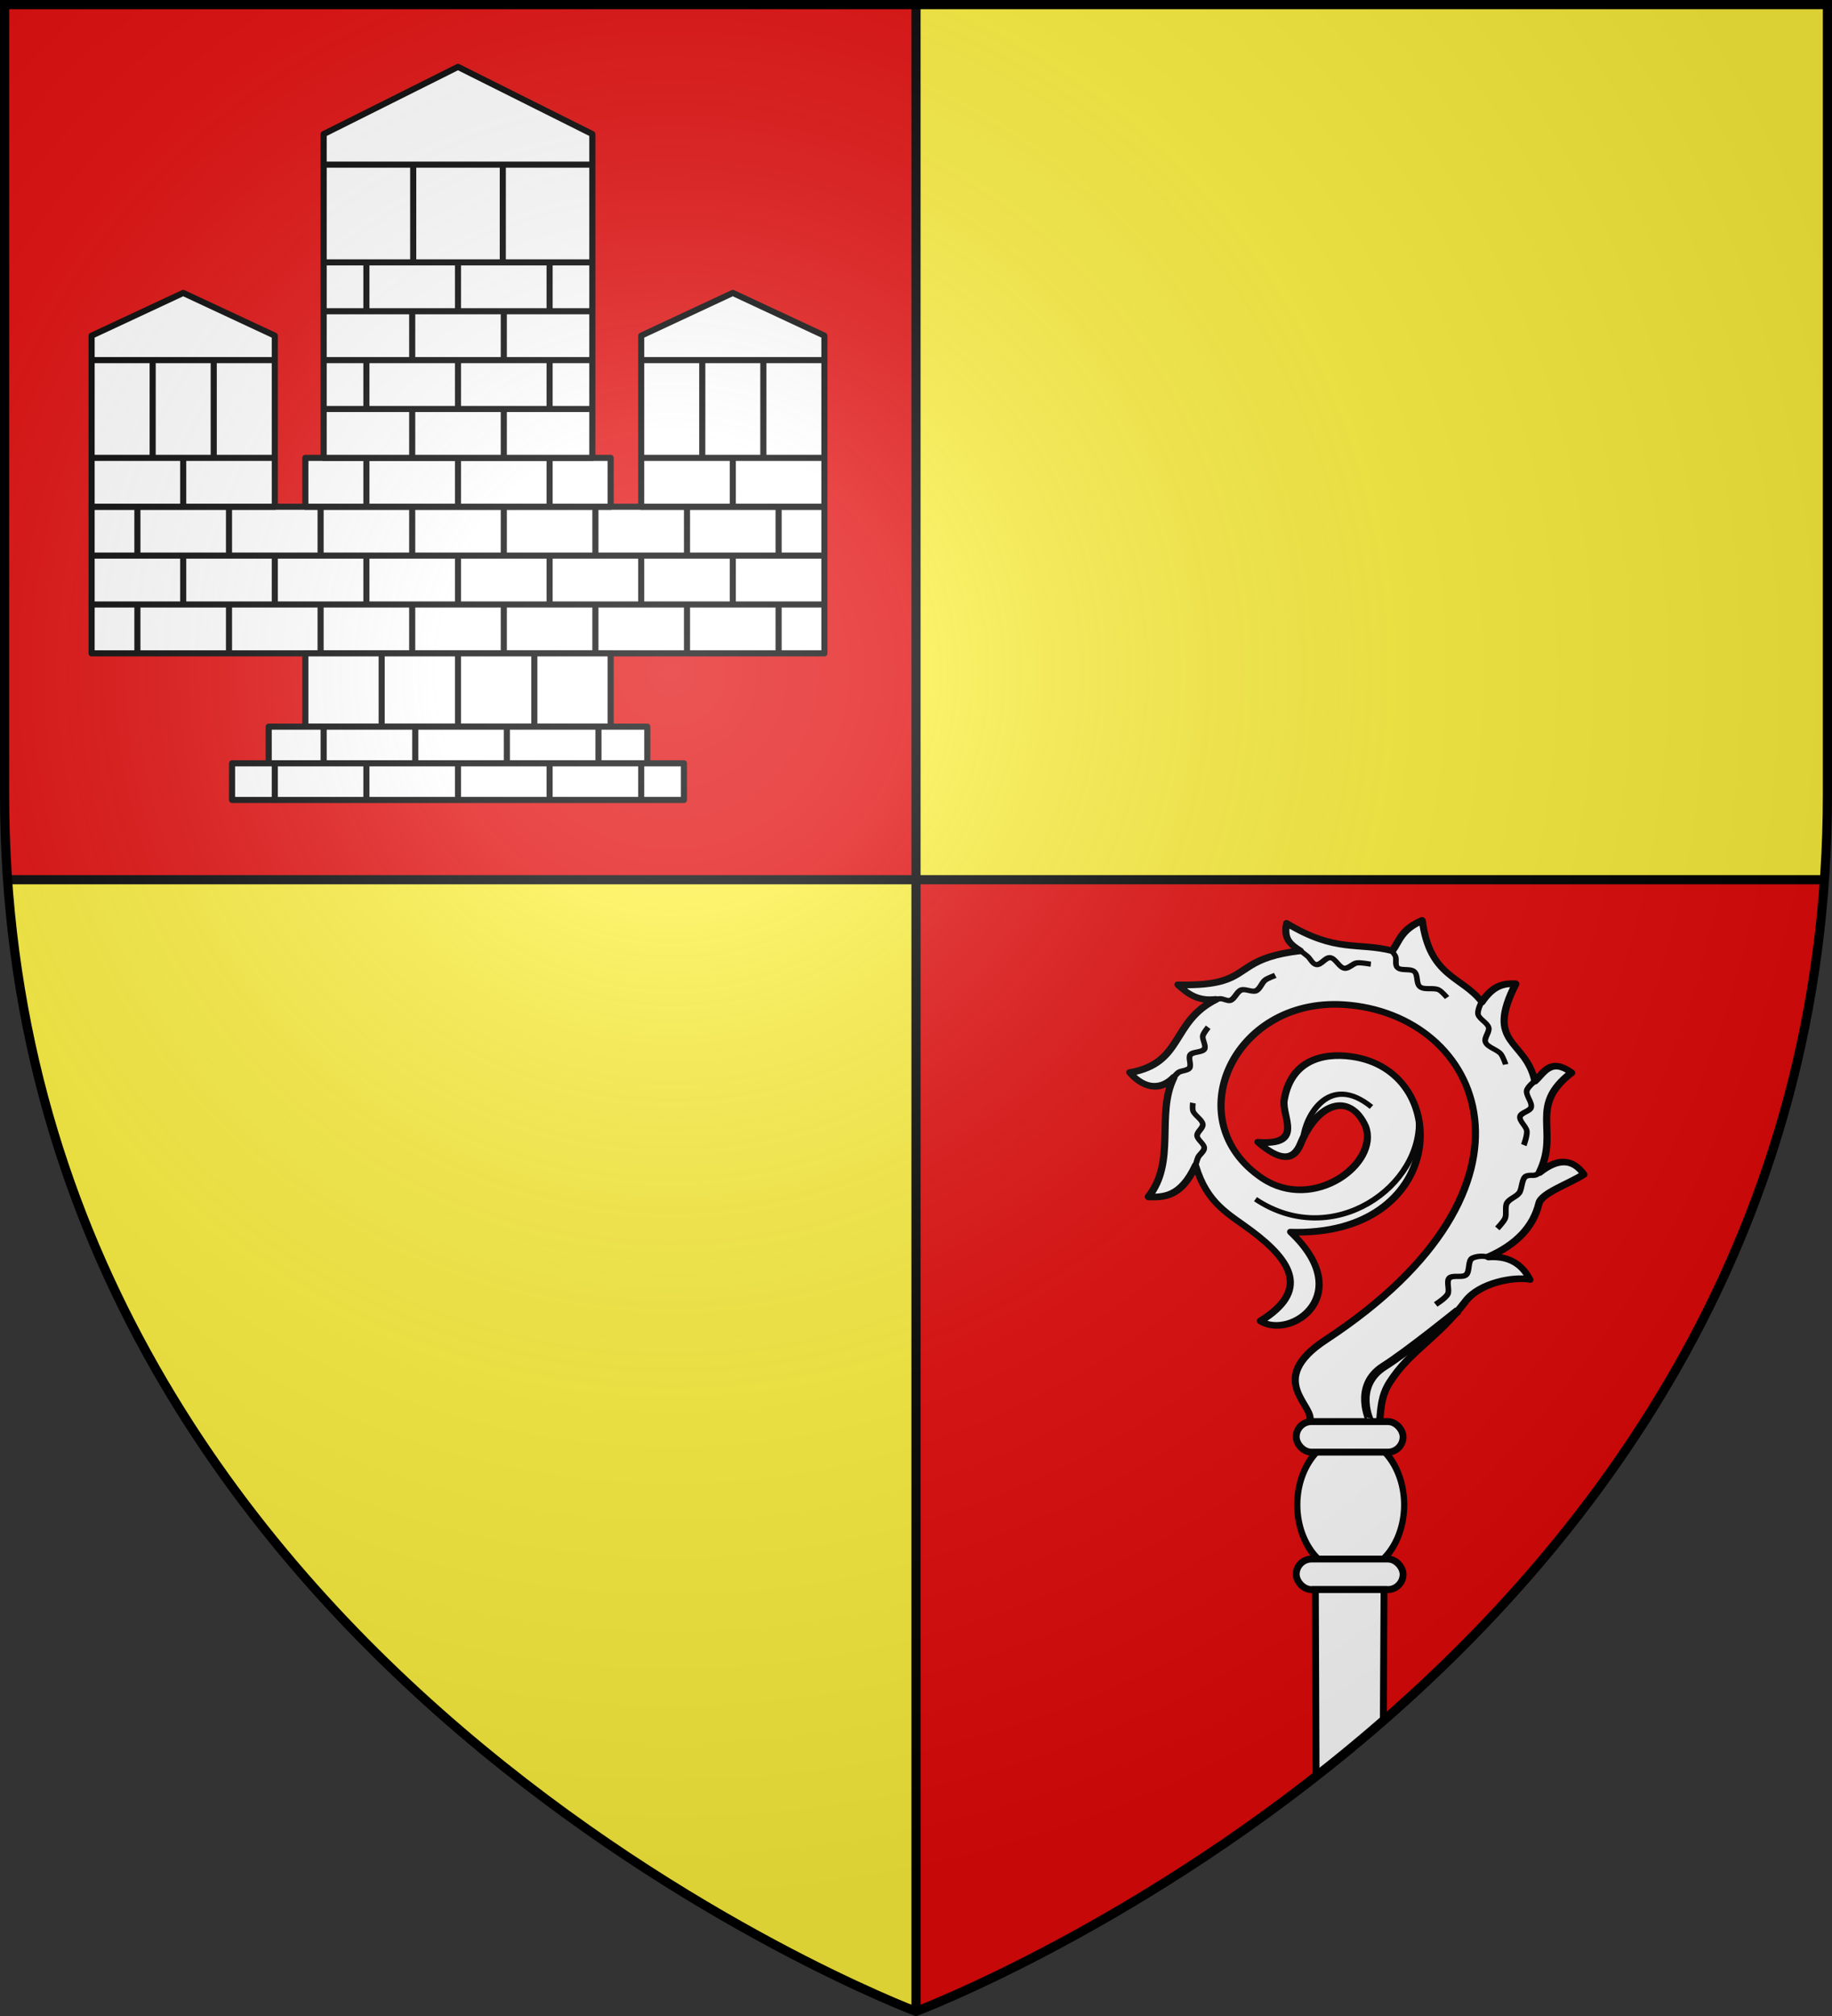 <svg xmlns="http://www.w3.org/2000/svg" xmlns:xlink="http://www.w3.org/1999/xlink" width="600" height="660" version="1.0"><rect width="100%" height="100%" fill="#333333" stroke="none"/><defs><g id="b"><path id="a" d="M0 0v1h.5L0 0z" transform="rotate(18 3.157 -.5)"/><use xlink:href="#a" width="810" height="540" transform="scale(-1 1)"/></g><g id="c"><use xlink:href="#b" width="810" height="540" transform="rotate(72)"/><use xlink:href="#b" width="810" height="540" transform="rotate(144)"/></g><g id="f"><path id="e" d="M0 0v1h.5L0 0z" transform="rotate(18 3.157 -.5)"/><use xlink:href="#e" width="810" height="540" transform="scale(-1 1)"/></g><g id="g"><use xlink:href="#f" width="810" height="540" transform="rotate(72)"/><use xlink:href="#f" width="810" height="540" transform="rotate(144)"/></g><path id="h" d="M-298.5-298.5h597V-40C298.5 246.31 0 358.5 0 358.5S-298.5 246.31-298.5-40v-258.5z"/><path id="d" d="M2.922 27.672c0-5.951 2.317-9.843 5.579-11.012 1.448-.519 3.307-.273 5.018 1.447 2.119 2.129 2.736 7.993-3.483 9.121.658-.956.619-3.081-.714-3.787-.99-.524-2.113-.253-2.676.123-.824.552-1.729 2.106-1.679 4.108H2.922z"/><radialGradient id="Q" cx="-80" cy="-80" r="405" gradientUnits="userSpaceOnUse"><stop offset="0" style="stop-color:#fff;stop-opacity:.31"/><stop offset=".19" style="stop-color:#fff;stop-opacity:.25"/><stop offset=".6" style="stop-color:#6b6b6b;stop-opacity:.125"/><stop offset="1" style="stop-color:#000;stop-opacity:.125"/></radialGradient></defs><g transform="translate(300 300)"><use xlink:href="#h" width="600" height="660" style="fill:#fcef3c"/><path d="M298.25-25.531zM297.531-12C278.97 253.65 0 358.5 0 358.5V-12h297.531z" style="fill:#e20909"/><path d="M-298.5-298.5V-40c0 9.525.33 18.858.969 28H0v-286.5h-298.5z" style="opacity:1;fill:#e20909;fill-opacity:1;fill-rule:nonzero;stroke:none;stroke-width:1;stroke-linecap:butt;stroke-linejoin:round;stroke-miterlimit:4;stroke-dasharray:none;stroke-opacity:1"/><path d="M2.469 288H597.53M300 1.5v657" style="opacity:1;fill:none;fill-opacity:1;fill-rule:nonzero;stroke:#000;stroke-width:3;stroke-linecap:butt;stroke-linejoin:round;stroke-miterlimit:4;stroke-dasharray:none;stroke-dashoffset:0;stroke-opacity:1" transform="translate(-300 -300)"/></g><g transform="matrix(1.25 0 0 1.25 -575.264 150.371)"><path d="M-308.832 160c6.49-2.218-1.942-21.321 26.534-18.921 106.593 8.982 131.026-55.368 94.73-88.061-29.306-26.396-77.837-4.392-69.336 29.72 5.154 20.683 36.752 21.62 42.831 8.342 4.842-12.746-7.009-17.11-22.927-9.341-7.004 3.417-10.437-.362-11.464-9.766 12.173 11.232 13.52-2.053 18.682-5.944 13.615-10.266 25.154-3.373 31.47 4.049 22.445 26.375-22.775 68.995-65.013 33.74 1.858 31.473-28.52 29.828-32.268 17.832 22.002 2.403 24.888-9.6 21.654-26.749-1.802-9.553-5.248-17.06 1.78-30.17-12.73 5.558-17.448 1.696-21.654-1.699 17.447-3.544 24.19-21.152 39.113-27.272-6.467.758-11.416-2.509-11.09-10.94 17.664 9.223 24.96-5.025 43.732-1.274-5.886-3.587-6.387-7.944-6.794-12.313 5.83 4.778 10.02 7.247 13.482 8.575 9.336 3.582 13.365-1.13 29.925 8.833-.958-3.51-1.868-7.018 3.507-10.528 5.941 18.997 14.795 20.514 22.217 30.624 4.843-1.195 7.989-3.919 16.512-1.802-13.155 17.363-3.773 23.798-5.103 35.427 8.122-2.263 11.39-.045 14.41 2.402-25.302 10.026-12.009 17.3-20.715 30.923 4.933-.287 10.7-3.08 12.61 5.705-21.46-.314-18.824 13.384-35.728 20.415 8.97.026 13.048 3.377 12.01 10.208-6.806-.6-16.878-4.142-20.416-1.801-7.727 5.11-17.134 6.432-28.522 3.602 5.922 3.955 7.708 9.092 5.705 15.312-3.488-4.25-14.874-10.088-23.718-8.106-18.627 4.174-28.529 1.37-42.933 5.704-6.344 1.909-9.71 5.499-13.478 8.682L-308.832 160z" style="opacity:1;fill:#fff;fill-opacity:1;stroke:#000;stroke-width:2.528;stroke-linecap:butt;stroke-linejoin:round;stroke-miterlimit:4;stroke-dasharray:none;stroke-opacity:1" transform="matrix(.532 -.423 .517 .542 884.787 34.751)"/><path d="M-534.879-219.236c6.562-5.603 24.908-12.463 27.6 6.282M-496.893-199.803c-16.553 19.907-59.59 18.118-67.493-13.15" style="opacity:1;fill:none;fill-opacity:1;stroke:#000;stroke-width:2;stroke-linecap:butt;stroke-linejoin:round;stroke-miterlimit:4;stroke-dasharray:none;stroke-opacity:1" transform="matrix(.532 -.423 .517 .542 1199.513 70.46)"/><path d="M-291.64 173.416c-.073.005 4.504-13.728 18.631-12.304 10.69 1.077 35.632.867 35.632.867" style="opacity:1;fill:none;fill-opacity:1;stroke:#000;stroke-width:3;stroke-linecap:butt;stroke-linejoin:round;stroke-miterlimit:4;stroke-dasharray:none;stroke-opacity:1" transform="matrix(.532 -.423 .517 .542 884.787 34.751)"/><path d="M-214.663 153.816c-1.126-1.479-2.763-2.666-4.636-3.107-2.079-.489-4.232 3.185-6.368 3.185-1.852 0-3.683-2.99-5.52-2.76-1.837.23-2.947 3.358-4.67 4.033-1.721.674-6.157.213-6.157.213M-177.735 141.807c-2.711.195-2.406-1.087-4.455-1.832-1.892-.689-4.59 2.48-6.539 2.987-1.92.5-4.258-.471-6.156.105-1.732.525-3.04 3.034-4.67 3.82-1.35.653-4.883 1.062-4.883 1.062M-154.129 115.651s-4.096-.002-5.352.945c-1.512 1.14-1.528 4.493-3.151 5.467-1.455.873-4.287-.822-5.653.186-1.372 1.013-.826 4.013-1.853 5.374-1.022 1.355-4.633 3.244-4.633 3.244M-148.297 82.223s-3.568 1.403-4.379 2.72c-.93 1.513.364 4.36-.524 5.898-.889 1.54-4.173 1.763-4.849 3.407-.76 1.848 1.353 4.563 1.18 6.553-.11 1.251-1.442 3.931-1.442 3.931M-159.918 48.47s-.088 1.724-.359 2.4c-.482 1.205-2.512 2.24-2.49 3.538.032 1.824 3.475 3.036 3.67 4.85.19 1.766-2.752 3.615-2.49 5.372.295 1.983 3.678 3.133 4.456 4.98.458 1.09.262 3.932.262 3.932M-185.445 28.64s.435 2.159.53 3.096c.124 1.214-.647 3.124.132 4.063 1.156 1.395 4.643.002 5.897 1.31 1.243 1.298-.17 4.577 1.048 5.898 1.047 1.136 3.634.554 4.98 1.31 1.285.722 3.539 3.408 3.539 3.408M-222.39 23.34s1.344.65 1.83 1.058c.748.627 1.198 2.107 2.096 2.49 1.667.71 4.316-.986 6.029-.394 1.447.5 2.33 2.98 3.8 3.408 1.608.467 3.831-.965 5.504-.918 1.25.036 4.063.918 4.063.918M-254.87 35.78s1.902-.428 2.726-.374c1.342.087 3.019 1.5 4.325 1.18 1.458-.36 2.213-3.038 3.669-3.408 1.691-.43 3.986 2.012 5.635 1.442 1.405-.486 1.795-3.082 3.014-3.932.98-.683 3.801-1.18 3.801-1.18M-272.201 64.749s1.969-1.29 2.889-1.691c1.242-.543 3.393-.326 4.325-1.31 1.029-1.088.206-3.712 1.18-4.85.996-1.165 3.782-.75 4.717-1.965 1.065-1.384.034-4.191.786-5.767.396-.828 2.097-2.228 2.097-2.228" style="opacity:1;fill:none;fill-opacity:1;stroke:#000;stroke-width:2;stroke-linecap:butt;stroke-linejoin:round;stroke-miterlimit:4;stroke-dasharray:none;stroke-opacity:1" transform="matrix(.532 -.423 .517 .542 884.787 34.751)"/><path d="M992.76-26.675a14.046 14.901 0 1 1-28.092 0 14.046 14.901 0 1 1 28.092 0z" style="fill:#fff;fill-opacity:1;stroke:#000;stroke-width:1.64;stroke-linecap:butt;stroke-linejoin:miter;stroke-miterlimit:4;stroke-dasharray:none;stroke-opacity:1" transform="matrix(.997 0 0 1.208 -161.665 306.049)"/><rect width="28" height="8" x="799.831" y="252.024" ry="4" style="fill:#fff;fill-opacity:1;stroke:#000;stroke-width:1.8;stroke-linecap:butt;stroke-linejoin:miter;stroke-miterlimit:4;stroke-dasharray:none;stroke-opacity:1"/><rect width="28" height="8" x="799.831" y="288.024" ry="4" style="fill:#fff;fill-opacity:1;stroke:#000;stroke-width:1.8;stroke-linecap:butt;stroke-linejoin:miter;stroke-miterlimit:4;stroke-dasharray:none;stroke-opacity:1"/><path d="m1104.844 596.031.187 48.813 17.625-14.4.188-34.413h-18z" style="fill:#fff;fill-opacity:1;stroke:#000;stroke-width:1.8;stroke-linecap:butt;stroke-linejoin:miter;stroke-miterlimit:4;stroke-dasharray:none;stroke-opacity:1" transform="translate(-300 -300)"/></g><g transform="translate(303.147 306)"><path d="M-273.147-140.105h240v48h-240v-48z" style="opacity:1;fill:#fff;fill-opacity:1;fill-rule:nonzero;stroke:#000;stroke-width:2;stroke-linecap:butt;stroke-linejoin:round;stroke-miterlimit:4;stroke-dashoffset:0;stroke-opacity:1"/><path id="i" d="M-273.147-124.105h240" style="opacity:1;fill:none;fill-opacity:1;fill-rule:nonzero;stroke:#000;stroke-width:2;stroke-linecap:butt;stroke-linejoin:round;stroke-miterlimit:4;stroke-dasharray:none;stroke-dashoffset:0;stroke-opacity:1"/><use xlink:href="#i" width="600" height="660" style="opacity:1" transform="translate(0 16)"/><path d="M-203.147-156.105h100v16h-100v-16z" style="opacity:1;fill:#fff;fill-opacity:1;fill-rule:nonzero;stroke:#000;stroke-width:2;stroke-linecap:butt;stroke-linejoin:round;stroke-miterlimit:4;stroke-dashoffset:0;stroke-opacity:1"/><path id="j" d="M-153.147-156.105v16" style="opacity:1;fill:#fcef3c;fill-opacity:1;fill-rule:nonzero;stroke:#000;stroke-width:2;stroke-linecap:butt;stroke-linejoin:round;stroke-miterlimit:4;stroke-dasharray:none;stroke-dashoffset:0;stroke-opacity:1"/><use xlink:href="#j" width="600" height="660" style="opacity:1" transform="translate(-30)"/><use xlink:href="#j" width="600" height="660" style="opacity:1" transform="translate(30)"/><path d="M-203.147-68.105h100v-24h-100v24z" style="opacity:1;fill:#fff;fill-opacity:1;fill-rule:nonzero;stroke:#000;stroke-width:2;stroke-linecap:butt;stroke-linejoin:round;stroke-miterlimit:4;stroke-dashoffset:0;stroke-opacity:1"/><path id="k" d="M-153.147-92.105v24" style="opacity:1;fill:none;fill-opacity:1;fill-rule:nonzero;stroke:#000;stroke-width:2;stroke-linecap:butt;stroke-linejoin:round;stroke-miterlimit:4;stroke-dasharray:none;stroke-dashoffset:0;stroke-opacity:1"/><use xlink:href="#k" width="600" height="660" style="opacity:1" transform="translate(-25)"/><use xlink:href="#k" width="600" height="660" style="opacity:1" transform="translate(25)"/><path id="l" d="M-153.147-108.105v-16" style="opacity:1;fill:none;fill-opacity:1;fill-rule:nonzero;stroke:#000;stroke-width:2;stroke-linecap:butt;stroke-linejoin:round;stroke-miterlimit:4;stroke-dasharray:none;stroke-dashoffset:0;stroke-opacity:1"/><use xlink:href="#l" id="m" width="600" height="660" x="0" y="0" style="opacity:1" transform="translate(-30)"/><use xlink:href="#m" id="n" width="600" height="660" x="0" y="0" style="opacity:1" transform="translate(-30)"/><use xlink:href="#n" id="q" width="600" height="660" x="0" y="0" style="opacity:1" transform="translate(-30)"/><use xlink:href="#l" id="o" width="600" height="660" x="0" y="0" style="opacity:1" transform="translate(30)"/><use xlink:href="#o" id="p" width="600" height="660" x="0" y="0" style="opacity:1" transform="translate(30)"/><use xlink:href="#p" id="r" width="600" height="660" x="0" y="0" style="opacity:1" transform="translate(30)"/><use xlink:href="#l" id="s" width="600" height="660" x="0" y="0" style="opacity:1" transform="translate(15 -16)"/><use xlink:href="#m" id="t" width="600" height="660" x="0" y="0" style="opacity:1" transform="translate(15 -16)"/><use xlink:href="#n" id="u" width="600" height="660" x="0" y="0" style="opacity:1" transform="translate(15 -16)"/><use xlink:href="#q" id="v" width="600" height="660" x="0" y="0" style="opacity:1" transform="translate(15 -16)"/><use xlink:href="#o" id="w" width="600" height="660" x="0" y="0" style="opacity:1" transform="translate(15 -16)"/><use xlink:href="#p" id="x" width="600" height="660" x="0" y="0" style="opacity:1" transform="translate(15 -16)"/><use xlink:href="#r" id="y" width="600" height="660" x="0" y="0" style="opacity:1" transform="translate(15 -16)"/><use xlink:href="#s" width="600" height="660" style="opacity:1" transform="translate(0 32)"/><use xlink:href="#t" width="600" height="660" style="opacity:1" transform="translate(0 32)"/><use xlink:href="#u" width="600" height="660" style="opacity:1" transform="translate(0 32)"/><use xlink:href="#v" id="z" width="600" height="660" x="0" y="0" style="opacity:1" transform="translate(0 32)"/><use xlink:href="#w" width="600" height="660" style="opacity:1" transform="translate(0 32)"/><use xlink:href="#x" width="600" height="660" style="opacity:1" transform="translate(0 32)"/><use xlink:href="#y" width="600" height="660" style="opacity:1" transform="translate(0 32)"/><use xlink:href="#v" width="600" height="660" style="opacity:1" transform="translate(-30)"/><use xlink:href="#z" width="600" height="660" style="opacity:1" transform="translate(-30)"/><path d="m-197.147-262.105 44-22 44 22v106h-88v-106z" style="opacity:1;fill:#fff;fill-opacity:1;fill-rule:nonzero;stroke:#000;stroke-width:2;stroke-linecap:butt;stroke-linejoin:round;stroke-miterlimit:4;stroke-dashoffset:0;stroke-opacity:1"/><path id="A" d="M-197.147-172.105h88" style="opacity:1;fill:none;fill-opacity:1;fill-rule:nonzero;stroke:#000;stroke-width:2;stroke-linecap:butt;stroke-linejoin:round;stroke-miterlimit:4;stroke-dasharray:none;stroke-dashoffset:0;stroke-opacity:1"/><use xlink:href="#A" id="B" width="600" height="660" x="0" y="0" style="opacity:1" transform="translate(0 -16)"/><use xlink:href="#B" id="C" width="600" height="660" x="0" y="0" style="opacity:1" transform="translate(0 -16)"/><use xlink:href="#C" id="D" width="600" height="660" x="0" y="0" style="opacity:1" transform="translate(0 -16)"/><use xlink:href="#D" width="600" height="660" style="opacity:1" transform="translate(0 -32)"/><path id="E" d="M-153.147-172.105v-16" style="opacity:1;fill:none;fill-opacity:1;fill-rule:nonzero;stroke:#000;stroke-width:2;stroke-linecap:butt;stroke-linejoin:round;stroke-miterlimit:4;stroke-dasharray:none;stroke-dashoffset:0;stroke-opacity:1"/><use xlink:href="#E" id="F" width="600" height="660" x="0" y="0" style="opacity:1" transform="translate(-30)"/><use xlink:href="#E" id="I" width="600" height="660" x="0" y="0" style="opacity:1" transform="translate(30)"/><use xlink:href="#E" id="G" width="600" height="660" x="0" y="0" style="opacity:1" transform="translate(15 16)"/><use xlink:href="#F" id="H" width="600" height="660" x="0" y="0" style="opacity:1" transform="translate(15 16)"/><use xlink:href="#G" width="600" height="660" style="opacity:1" transform="translate(0 -32)"/><use xlink:href="#H" width="600" height="660" style="opacity:1" transform="translate(0 -32)"/><use xlink:href="#E" width="600" height="660" style="opacity:1" transform="translate(0 -32)"/><use xlink:href="#F" width="600" height="660" style="opacity:1" transform="translate(0 -32)"/><use xlink:href="#I" width="600" height="660" style="opacity:1" transform="translate(0 -32)"/><path id="J" d="M-167.817-220.105v-32" style="opacity:1;fill:none;fill-opacity:1;fill-rule:nonzero;stroke:#000;stroke-width:2;stroke-linecap:butt;stroke-linejoin:round;stroke-miterlimit:4;stroke-dasharray:none;stroke-dashoffset:0;stroke-opacity:1"/><use xlink:href="#J" width="600" height="660" style="opacity:1" transform="translate(29.34)"/><path d="M-215.147-56.105h124v-12h-124v12z" style="opacity:1;fill:#fff;fill-opacity:1;fill-rule:nonzero;stroke:#000;stroke-width:2;stroke-linecap:butt;stroke-linejoin:round;stroke-miterlimit:4;stroke-dashoffset:0;stroke-opacity:1"/><path d="M-227.147-44.105h148v-12h-148v12z" style="opacity:1;fill:#fff;fill-opacity:1;fill-rule:nonzero;stroke:#000;stroke-width:2;stroke-linecap:butt;stroke-linejoin:round;stroke-miterlimit:4;stroke-dashoffset:0;stroke-opacity:1"/><path id="K" d="M-153.147-44.105v-12" style="opacity:1;fill:none;fill-opacity:1;fill-rule:nonzero;stroke:#000;stroke-width:2;stroke-linecap:butt;stroke-linejoin:round;stroke-miterlimit:4;stroke-dasharray:none;stroke-dashoffset:0;stroke-opacity:1"/><use xlink:href="#K" id="L" width="600" height="660" x="0" y="0" style="opacity:1" transform="translate(-30)"/><use xlink:href="#L" id="N" width="600" height="660" x="0" y="0" style="opacity:1" transform="translate(-30)"/><use xlink:href="#K" id="M" width="600" height="660" x="0" y="0" style="opacity:1" transform="translate(30)"/><use xlink:href="#M" width="600" height="660" style="opacity:1" transform="translate(30)"/><use xlink:href="#K" width="600" height="660" style="opacity:1" transform="translate(16 -12)"/><use xlink:href="#L" width="600" height="660" style="opacity:1" transform="translate(16 -12)"/><use xlink:href="#N" width="600" height="660" style="opacity:1" transform="translate(16 -12)"/><use xlink:href="#M" width="600" height="660" style="opacity:1" transform="translate(16 -12)"/><path d="m-273.147-196.105 30-14 30 14v56h-60v-56z" style="opacity:1;fill:#fff;fill-opacity:1;fill-rule:nonzero;stroke:#000;stroke-width:2;stroke-linecap:butt;stroke-linejoin:round;stroke-miterlimit:4;stroke-dashoffset:0;stroke-opacity:1"/><path id="O" d="M-273.147-156.105h60" style="opacity:1;fill:none;fill-opacity:1;fill-rule:nonzero;stroke:#000;stroke-width:2;stroke-linecap:butt;stroke-linejoin:round;stroke-miterlimit:4;stroke-dasharray:none;stroke-dashoffset:0;stroke-opacity:1"/><use xlink:href="#O" width="600" height="660" style="opacity:1" transform="translate(0 -32)"/><path d="M-243.147-156.105v16" style="opacity:1;fill:none;fill-opacity:1;fill-rule:nonzero;stroke:#000;stroke-width:2;stroke-linecap:butt;stroke-linejoin:round;stroke-miterlimit:4;stroke-dasharray:none;stroke-dashoffset:0;stroke-opacity:1"/><path id="P" d="M-253.147-156.105v-32" style="opacity:1;fill:none;fill-opacity:1;fill-rule:nonzero;stroke:#000;stroke-width:2;stroke-linecap:butt;stroke-linejoin:round;stroke-miterlimit:4;stroke-dasharray:none;stroke-dashoffset:0;stroke-opacity:1"/><use xlink:href="#P" width="600" height="660" style="opacity:1" transform="translate(20)"/><path d="m-93.147-196.105 30-14 30 14v56h-60v-56z" style="opacity:1;fill:#fff;fill-opacity:1;fill-rule:nonzero;stroke:#000;stroke-width:2;stroke-linecap:butt;stroke-linejoin:round;stroke-miterlimit:4;stroke-dashoffset:0;stroke-opacity:1"/><path d="M-93.147-156.105h60" style="opacity:1;fill:none;fill-opacity:1;fill-rule:nonzero;stroke:#000;stroke-width:2;stroke-linecap:butt;stroke-linejoin:round;stroke-miterlimit:4;stroke-dasharray:none;stroke-dashoffset:0;stroke-opacity:1"/><use xlink:href="#O" width="600" height="660" style="opacity:1" transform="translate(180 -32)"/><path d="M-63.147-156.105v16M-73.147-156.105v-32" style="opacity:1;fill:none;fill-opacity:1;fill-rule:nonzero;stroke:#000;stroke-width:2;stroke-linecap:butt;stroke-linejoin:round;stroke-miterlimit:4;stroke-dasharray:none;stroke-dashoffset:0;stroke-opacity:1"/><use xlink:href="#P" width="600" height="660" style="opacity:1" transform="translate(200)"/></g><use xlink:href="#h" width="600" height="660" style="fill:url(#Q)" transform="translate(300 300)"/><use xlink:href="#h" width="600" height="660" style="fill:none;stroke:#000;stroke-width:3" transform="translate(300 300)"/></svg>